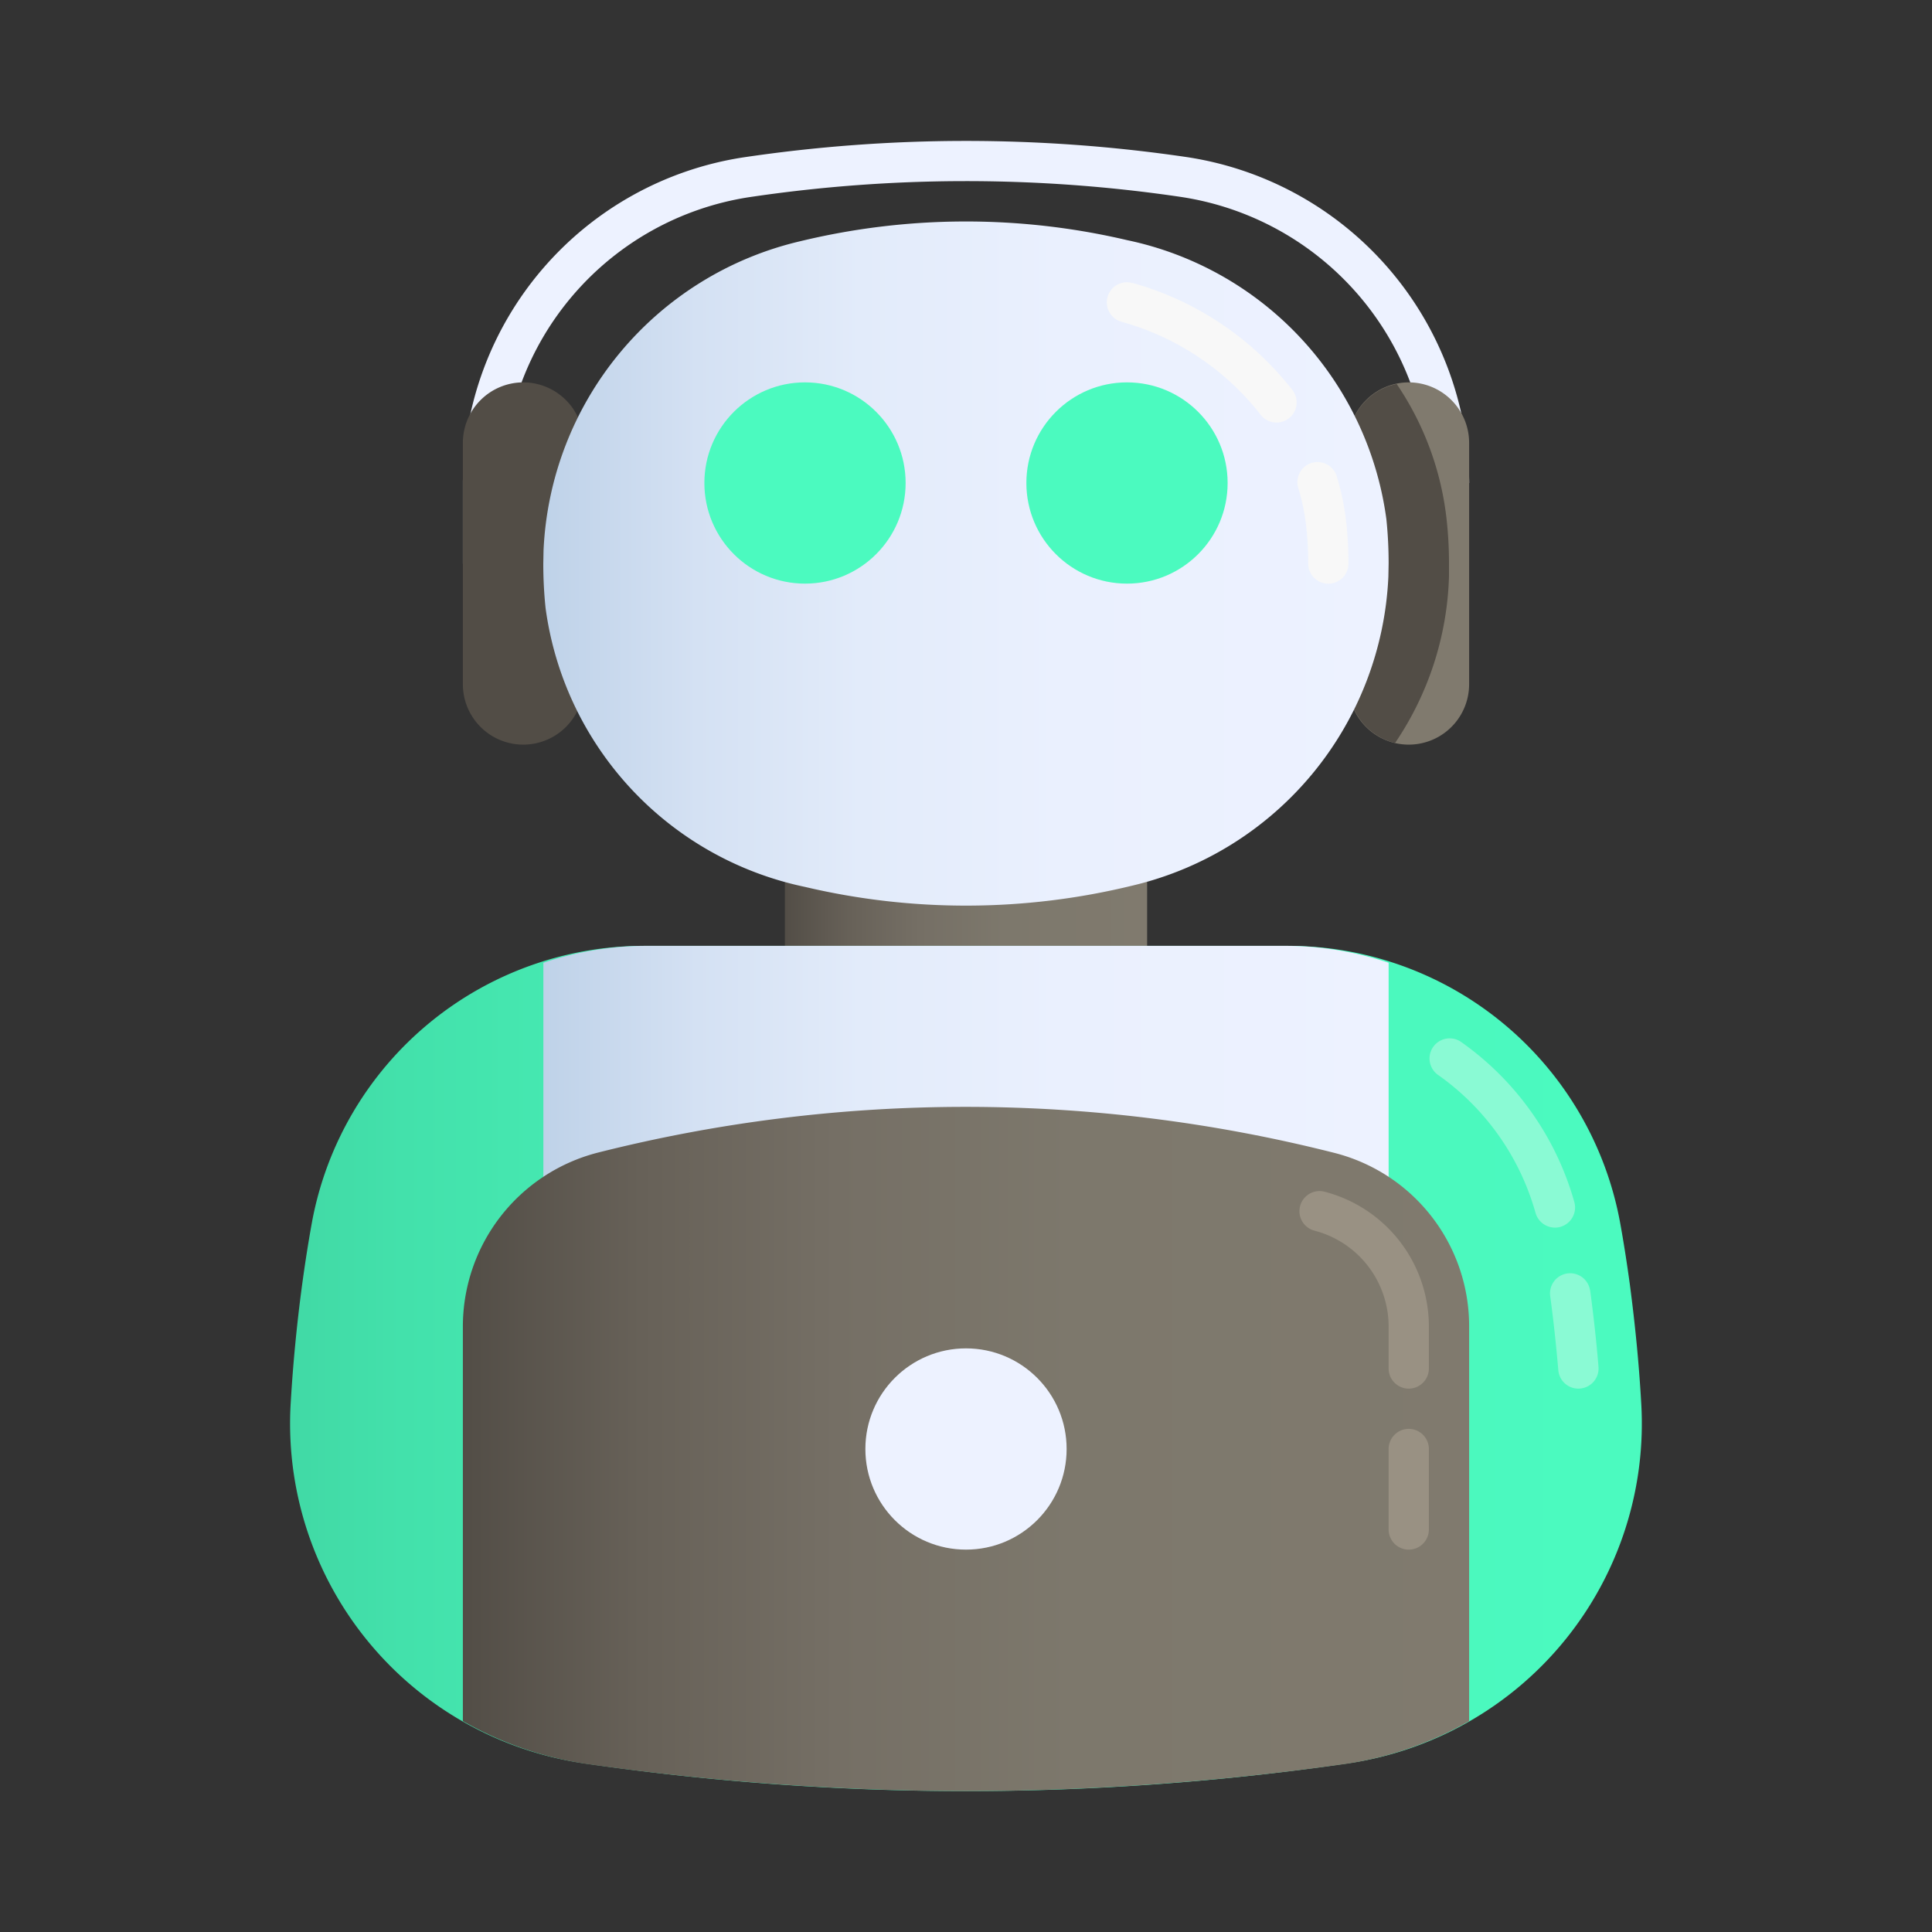 <?xml version="1.0" encoding="UTF-8" standalone="no"?><!-- icon666.com - MILLIONS OF FREE VECTOR ICONS --><svg width="1024" height="1024" viewBox="0 0 24 24" xmlns="http://www.w3.org/2000/svg" xmlns:xlink="http://www.w3.org/1999/xlink"><rect x="0" y="0" width="24" height="24" fill="#333333" stroke="none"/><linearGradient id="linear-gradient" gradientUnits="userSpaceOnUse" x1="14.25" x2="9.75" y1="11" y2="11"><stop offset="0" stop-color="#807a6e"/><stop offset=".393" stop-color="#7d786c"/><stop offset=".629" stop-color="#756f65"/><stop offset=".823" stop-color="#676158"/><stop offset=".995" stop-color="#534e47"/><stop offset="1" stop-color="#524d46"/></linearGradient><linearGradient id="linear-gradient-2" gradientUnits="userSpaceOnUse" x1="20.395" x2="3.605" y1="17" y2="17"><stop offset="0" stop-color="#4bfabf"/><stop offset=".437" stop-color="#4af7bd"/><stop offset=".7" stop-color="#48efb6"/><stop offset=".916" stop-color="#43e1ab"/><stop offset="1" stop-color="#41d9a5"/></linearGradient><linearGradient id="linear-gradient-3" gradientUnits="userSpaceOnUse" x1="17.25" x2="6.75" y1="13.5" y2="13.5"><stop offset="0" stop-color="#edf2ff"/><stop offset=".39" stop-color="#eaf0fe"/><stop offset=".625" stop-color="#e2ebfa"/><stop offset=".818" stop-color="#d4e1f3"/><stop offset=".988" stop-color="#c0d3e9"/><stop offset="1" stop-color="#bed2e8"/></linearGradient><linearGradient id="linear-gradient-4" xlink:href="#linear-gradient-3" y1="7.001" y2="7.001"/><linearGradient id="linear-gradient-5" x1="18.25" x2="5.75" xlink:href="#linear-gradient" y1="18" y2="18"/><g id="FLAT"><path d="m6.25 7h-.5v-1a4.108 4.108 0 0 1 3.471-4.043 18.832 18.832 0 0 1 5.519-.006 4.124 4.124 0 0 1 3.511 4.049h-.5a3.62 3.62 0 0 0 -3.083-3.554 18.27 18.27 0 0 0 -5.372.005 3.605 3.605 0 0 0 -3.045 3.549z" fill="#edf2ff"/><path d="m6.5 4.75a.751.751 0 0 0 -.75.75v3a.75.75 0 0 0 1.5 0v-3a.751.751 0 0 0 -.75-.75z" fill="#524d46"/><path d="m17.5 4.75a.751.751 0 0 0 -.75.75v3a.75.75 0 0 0 1.5 0v-3a.751.751 0 0 0 -.75-.75z" fill="#807a6e"/><path d="m18 7v.16a3.888 3.888 0 0 1 -.67 2.07.76.76 0 0 1 -.58-.73v-3a.75.75 0 0 1 .6-.73 3.723 3.723 0 0 1 .62 1.68 4.933 4.933 0 0 1 .03.55z" fill="#524d46"/><path d="m9.75 9.75h4.5v2.5h-4.5z" fill="url(#linear-gradient)"/><path d="m20.248 15.966c-.037-.271-.078-.536-.125-.792a4.197 4.197 0 0 0 -4.169-3.424h-7.908a4.197 4.197 0 0 0 -4.169 3.424c-.047.257-.088.521-.125.793-.065.485-.112.973-.14 1.449a4.265 4.265 0 0 0 3.658 4.491 32.892 32.892 0 0 0 4.73.343 32.892 32.892 0 0 0 4.73-.343 4.265 4.265 0 0 0 3.657-4.491c-.027-.475-.075-.963-.139-1.449z" fill="url(#linear-gradient-2)"/><path d="m17.25 11.96v3.29l-10.5-.01v-3.28a4.025 4.025 0 0 1 1.3-.21h7.9a4.025 4.025 0 0 1 1.3.21z" fill="url(#linear-gradient-3)"/><path d="m17.222 6.449a4.098 4.098 0 0 0 -3.221-3.466 8.76 8.76 0 0 0 -4.066.015 4.134 4.134 0 0 0 -3.183 3.841l-.003.161a5.3 5.3 0 0 0 .028.551 4.098 4.098 0 0 0 3.221 3.466 8.715 8.715 0 0 0 4.066-.015 4.134 4.134 0 0 0 3.183-3.841l.003-.161a5.3 5.3 0 0 0 -.028-.551z" fill="url(#linear-gradient-4)"/><circle cx="14" cy="6" fill="#4bfabf" r="1.25"/><circle cx="10" cy="6" fill="#4bfabf" r="1.25"/><path d="m18.25 16.49v4.89a4.364 4.364 0 0 1 -1.52.53 33.981 33.981 0 0 1 -4.73.34 33.981 33.981 0 0 1 -4.73-.34 4.364 4.364 0 0 1 -1.52-.53v-4.89a2.23 2.23 0 0 1 1.67-2.17 18.645 18.645 0 0 1 9.15 0 2.22 2.22 0 0 1 1.68 2.17z" fill="url(#linear-gradient-5)"/><circle cx="12" cy="18" fill="#edf2ff" r="1.25"/></g><g id="Highlight"><path d="m16.725 6.502a3.159 3.159 0 0 0 -.116-.574.25.25 0 1 0 -.478.145 2.609 2.609 0 0 1 .097.482 4.084 4.084 0 0 1 .023.446.25.25 0 0 0 .5 0c0-.172-.01-.339-.025-.498z" fill="#f8f8f8"/><path d="m14.068 3.516a.25.25 0 0 0 -.137.481 3.314 3.314 0 0 1 1.728 1.154.25.25 0 1 0 .397-.304 3.82 3.82 0 0 0 -1.987-1.332z" fill="#f8f8f8"/><path d="m17.5 17.75a.25.25 0 0 0 -.25.25v1a.25.25 0 0 0 .5 0v-1a.25.25 0 0 0 -.25-.25z" fill="#999183"/><path d="m16.447 14.802a.25.25 0 0 0 -.121.485 1.231 1.231 0 0 1 .924 1.203v.51a.25.25 0 0 0 .5 0v-.51a1.731 1.731 0 0 0 -1.303-1.688z" fill="#999183"/><g fill="#8afad4"><path d="m19.753 16.034a.25.25 0 0 0 -.496.066c.043.315.075.622.101.921a.25.25 0 0 0 .249.229l.021-.001a.25.25 0 0 0 .229-.27c-.025-.307-.06-.623-.103-.945z"/><path d="m19.382 15.241a.25.25 0 0 0 .175-.308 3.639 3.639 0 0 0 -1.413-1.994.25.25 0 0 0 -.287.409 3.132 3.132 0 0 1 1.218 1.719.252.252 0 0 0 .241.183.242.242 0 0 0 .066-.009z"/></g></g></svg>